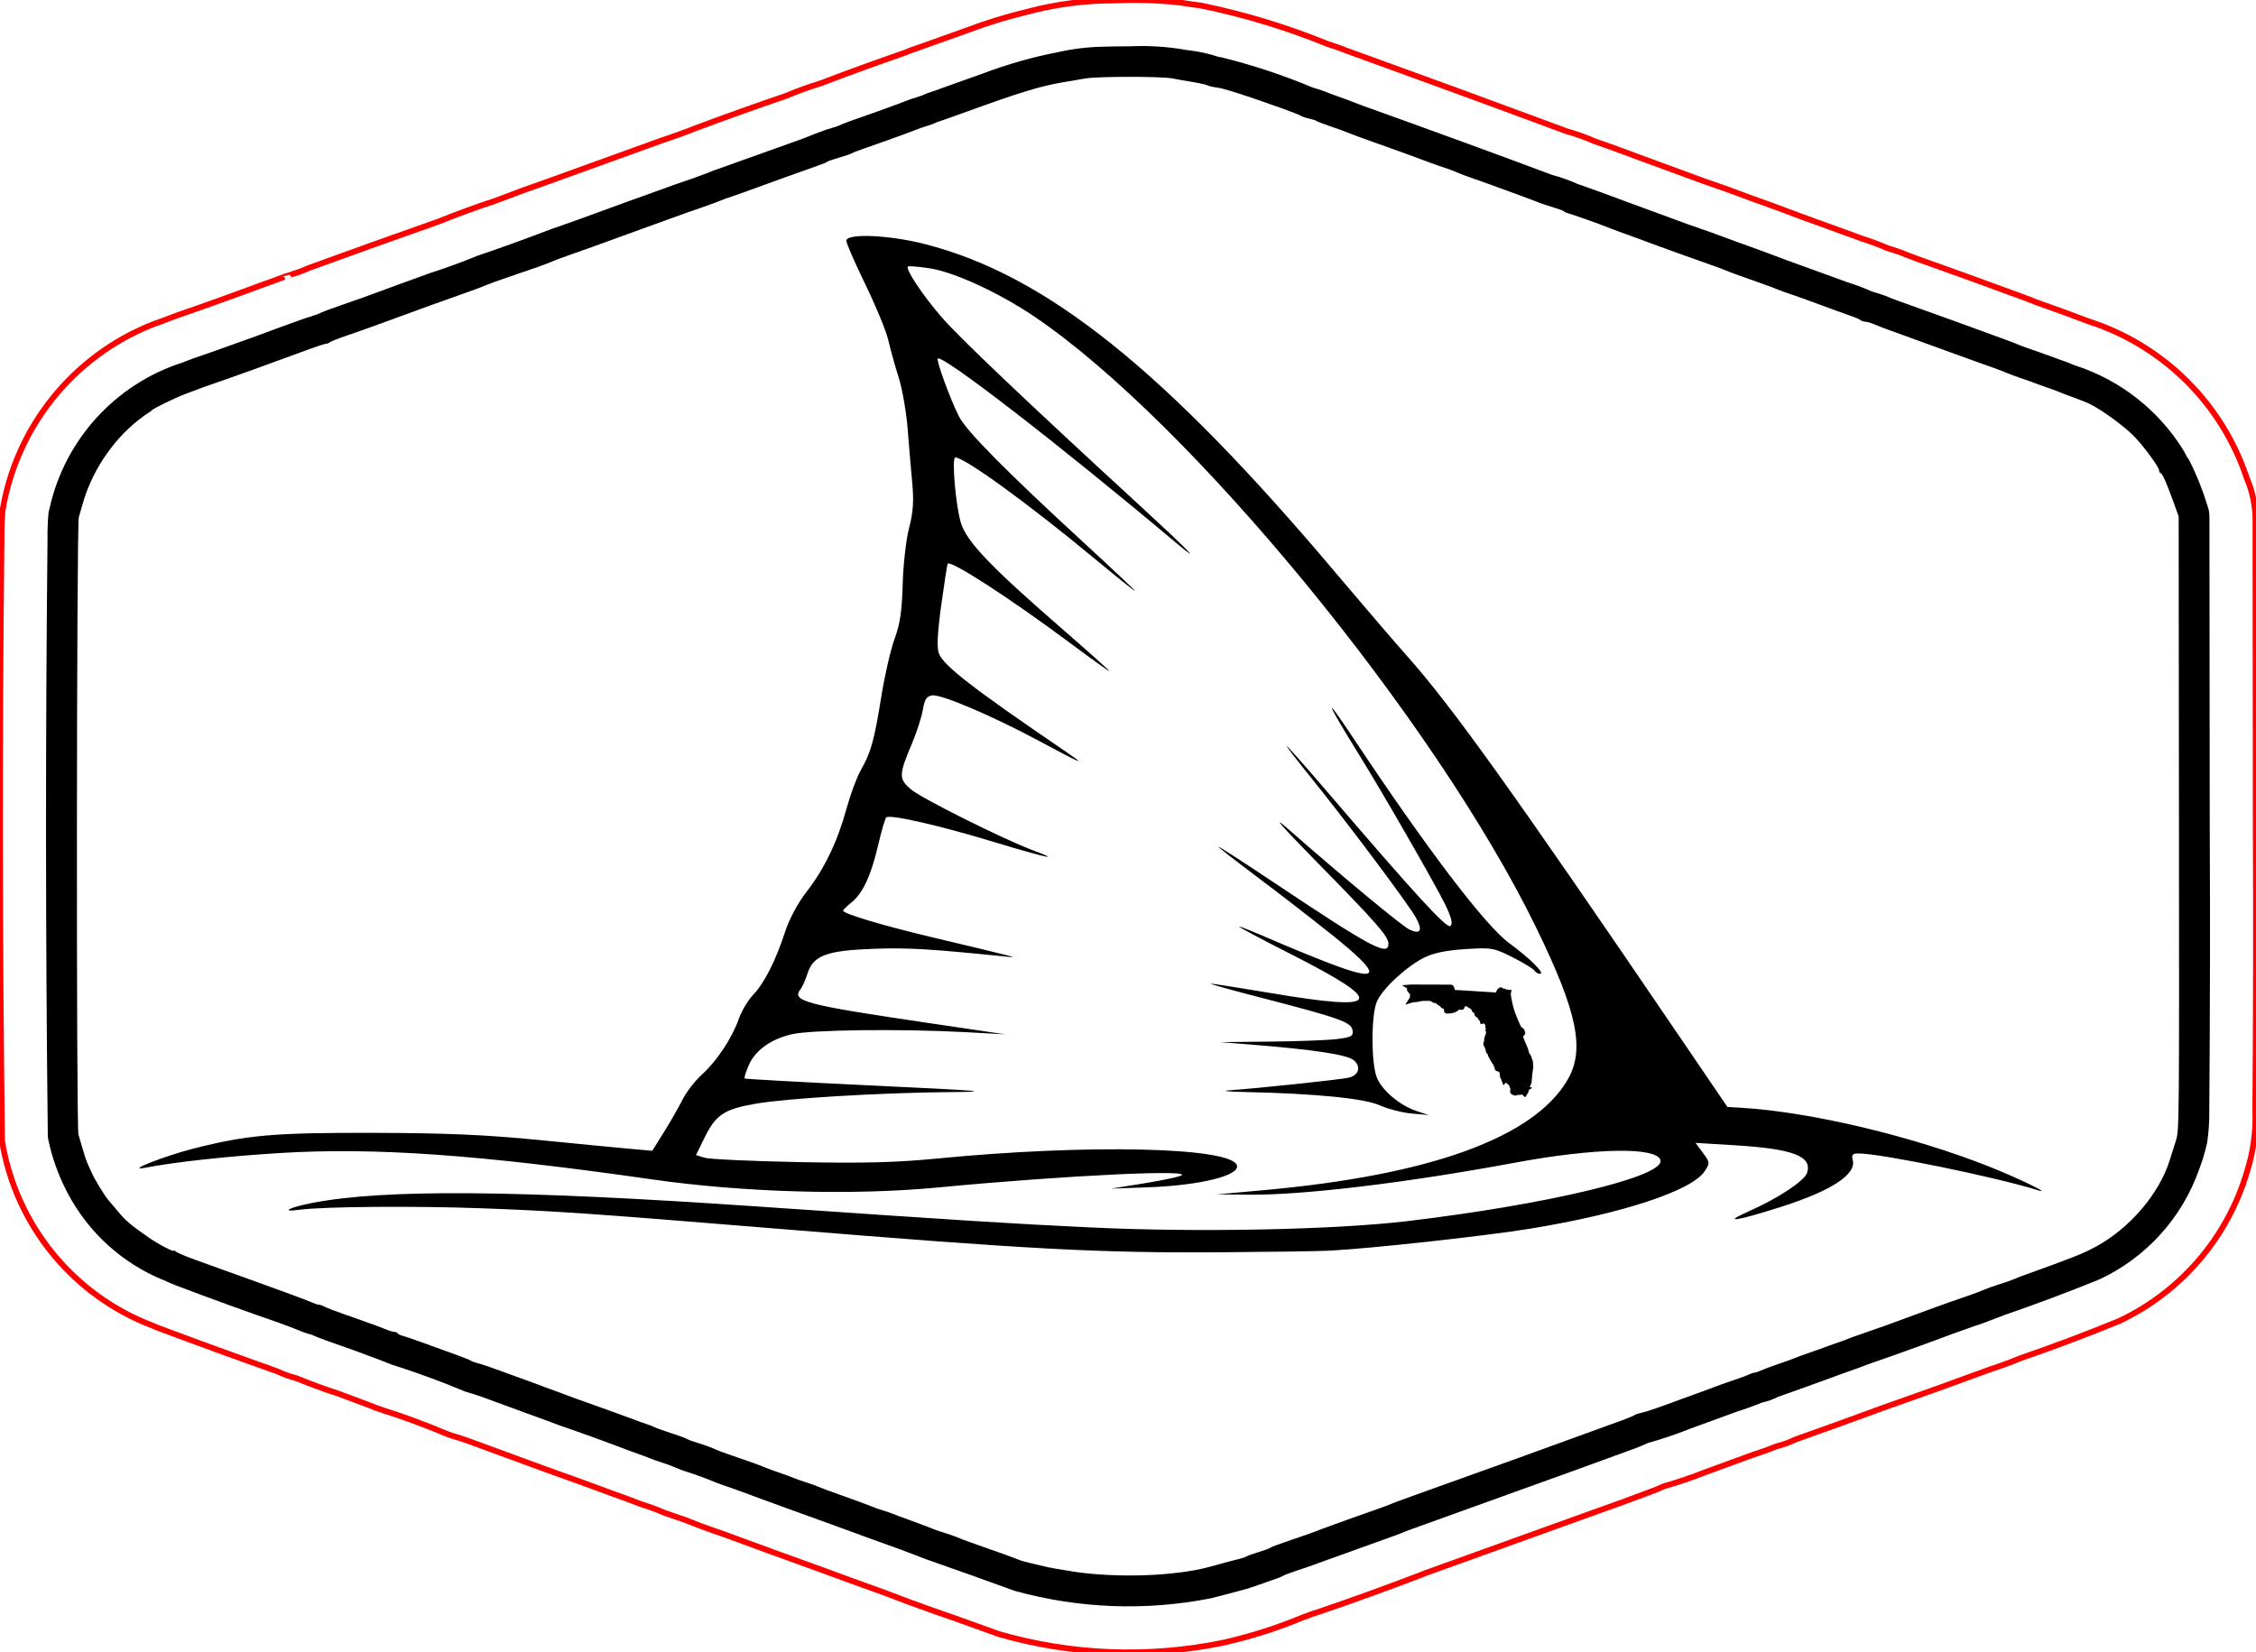 <?xml version="1.0" encoding="UTF-8" standalone="no"?>
<svg xmlns="http://www.w3.org/2000/svg" xmlns:xlink="http://www.w3.org/1999/xlink" width="73.534mm" height="53.866mm" viewBox="-1020.374 306.091 73.534 53.866">
    <path transform="matrix(-1,0,0,1,-673.712,-86.74)" style="stroke:#ff0000;stroke-width:0.05mm;fill:none" d="M318.705,444.439L317.836,444.752L316.982,445.076C316.496,445.254,316.008,445.426,315.518,445.594L314.098,446.105C311.729,446.787,309.231,446.884,306.816,446.39C305.913,446.188,305.029,445.908,304.175,445.551C304.092,445.525,304.009,445.496,303.929,445.461C303.819,445.426,303.709,445.39,303.599,445.352C302.518,444.982,301.443,444.593,300.376,444.185L300.206,444.117L294.789,442.166L294.784,442.164C294.111,441.929,293.443,441.684,292.777,441.431C292.657,441.386,292.539,441.337,292.423,441.282C291.963,441.152,291.511,440.998,291.067,440.822L289.537,440.263L289.149,440.132C289.018,440.085,288.888,440.035,288.758,439.982C288.546,439.93,288.339,439.856,288.142,439.761C287.18,439.42,286.219,439.072,285.261,438.719C284.107,438.315,282.956,437.902,281.809,437.479C281.464,437.366,281.123,437.241,280.787,437.103C279.706,436.731,278.635,436.328,277.578,435.893C275.559,434.936,274.045,433.161,273.417,431.016C273.215,430.377,273.124,429.707,273.151,429.036C273.126,425.916,273.121,422.796,273.136,419.676L273.146,409.67C273.163,409.24,273.258,408.816,273.428,408.42C274.232,405.993,276.146,404.094,278.58,403.309C279.144,403.094,279.711,402.887,280.281,402.689C280.359,402.655,280.438,402.623,280.517,402.593L282.389,401.908L282.397,401.905L284.241,401.244C284.378,401.194,284.514,401.141,284.649,401.085L284.724,401.057C284.862,401.006,285.002,400.961,285.144,400.92C285.409,400.804,285.681,400.702,285.957,400.615L287.9,399.909L287.9,399.91L288.722,399.602L288.738,399.596L289.576,399.294L290.365,399.002C290.631,398.906,290.897,398.813,291.165,398.722L293.352,397.919C293.382,397.908,293.411,397.896,293.44,397.884L294.077,397.651C294.286,397.576,294.492,397.503,294.701,397.429C294.991,397.304,295.288,397.197,295.592,397.112C297.981,396.225,300.393,395.342,302.79,394.476C302.981,394.398,303.176,394.329,303.374,394.271C304.712,393.724,306.098,393.303,307.515,393.012L307.763,392.98L308.202,392.913C308.91,392.835,309.624,392.812,310.336,392.846C311.292,392.844,312.244,392.967,313.167,393.213C313.827,393.371,314.476,393.57,315.111,393.809L316.791,394.409L316.933,394.456C317.007,394.482,317.08,394.511,317.151,394.544C318.076,394.864,318.995,395.197,319.909,395.546C320.288,395.662,320.662,395.797,321.027,395.951C322.03,396.294,323.029,396.651,324.021,397.022C324.08,397.045,324.139,397.069,324.198,397.093L324.646,397.257L325.11,397.416C326.341,397.859,327.576,398.305,328.806,398.751L328.806,398.751C329.382,398.951,329.953,399.16,330.521,399.379C331.144,399.583,331.76,399.808,332.368,400.054C333.782,400.551,335.186,401.054,336.594,401.567C336.686,401.603,336.776,401.64,336.866,401.68L336.975,401.717L336.992,401.723C337.037,401.738,337.083,401.751,337.128,401.764C337.129,401.764,337.394,401.857,337.394,401.856C337.638,401.949,337.884,402.038,338.132,402.124C339.028,402.458,339.929,402.782,340.834,403.093L341.049,403.173L341.066,403.179C341.255,403.253,341.446,403.324,341.638,403.39L341.731,403.427C344.289,404.459,346.125,406.748,346.578,409.469C346.604,409.779,346.615,410.09,346.613,410.402C346.685,416.944,346.679,423.487,346.595,430.028C346.15,432.764,344.283,435.056,341.694,436.045C341.614,436.081,341.532,436.113,341.45,436.144C340.185,436.618,338.915,437.081,337.641,437.531C337.432,437.629,337.214,437.707,336.991,437.766C336.548,437.949,336.098,438.114,335.641,438.261L334.614,438.646L334.433,438.718C334.209,438.8,333.983,438.875,333.755,438.944L333.196,439.143C332.817,439.282,332.441,439.43,332.069,439.587L331.935,439.634L331.681,439.71L331.438,439.792C330.611,440.093,329.77,440.402,328.945,440.708C328.166,440.984,327.389,441.266,326.615,441.553C326.359,441.643,326.105,441.737,325.853,441.836L325.792,441.858L325.441,441.975C325.306,442.023,325.174,442.076,325.043,442.134L324.958,442.166L324.326,442.383L323.844,442.572C323.583,442.669,323.32,442.762,323.055,442.852C322.519,443.051,321.986,443.247,321.448,443.442L321.44,443.445C320.526,443.774,319.623,444.102,318.711,444.437L318.705,444.439z"/>
    <path transform="matrix(-1,0,0,1,0,0)" style="stroke:none;fill:#000000;fill-rule:evenodd" d="M984.013,307.604L984.029,307.604L984.451,307.614C984.933,307.625,985.412,307.684,985.882,307.79C986.712,307.95,987.527,308.181,988.318,308.48C988.886,308.681,989.44,308.88,990.007,309.083C990.116,309.116,990.223,309.155,990.326,309.205L990.384,309.225L990.658,309.313C990.807,309.365,990.955,309.421,991.102,309.48L991.816,309.74C992.1,309.842,992.383,309.941,992.668,310.04L992.69,310.048C992.821,310.096,992.951,310.148,993.078,310.206L993.175,310.237L993.448,310.32C993.703,310.411,993.956,310.509,994.207,310.612C995.12,310.938,996.043,311.267,996.955,311.594L997.085,311.64L997.102,311.646L997.209,311.686L997.236,311.697L997.373,311.753C997.692,311.873,998.013,311.987,998.336,312.093L998.343,312.096C999.415,312.48,1000.481,312.866,1001.551,313.258L1001.551,313.258L1002.023,313.426C1002.126,313.463,1002.229,313.499,1002.333,313.534C1002.384,313.553,1002.436,313.572,1002.488,313.591C1002.534,313.608,1002.58,313.626,1002.627,313.643C1003.358,313.921,1004.094,314.186,1004.835,314.437C1005.319,314.638,1005.812,314.818,1006.312,314.978C1006.691,315.116,1007.068,315.253,1007.447,315.389C1008.161,315.657,1008.879,315.915,1009.601,316.163L1009.78,316.23L1009.812,316.243L1009.942,316.297C1009.975,316.313,1010.009,316.328,1010.043,316.345L1010.047,316.346C1010.078,316.357,1010.111,316.364,1010.143,316.373C1010.208,316.404,1010.277,316.424,1010.347,316.439L1010.596,316.526C1011.08,316.699,1011.565,316.877,1012.047,317.057L1013.505,317.579C1013.682,317.64,1013.848,317.697,1014.024,317.758L1014.24,317.838C1014.305,317.863,1014.374,317.89,1014.44,317.915C1016.622,318.62,1018.267,320.431,1018.76,322.67L1018.782,322.756L1018.793,322.821C1018.819,323.104,1018.829,323.388,1018.825,323.672C1018.893,330.157,1018.89,336.639,1018.816,343.124C1018.811,343.156,1018.811,343.188,1018.805,343.22C1018.676,343.848,1018.455,344.454,1018.152,345.019C1017.479,346.282,1016.386,347.271,1015.063,347.817L1015.026,347.828C1014.997,347.842,1014.968,347.855,1014.94,347.87C1014.905,347.885,1014.869,347.901,1014.834,347.916L1014.64,347.996C1013.515,348.423,1012.384,348.834,1011.247,349.227L1011.247,349.227L1010.813,349.39C1010.754,349.413,1010.651,349.455,1010.592,349.479L1010.45,349.535C1010.37,349.561,1010.29,349.585,1010.209,349.605L1010.177,349.62C1010.145,349.633,1010.113,349.648,1010.081,349.662L1009.997,349.696L1009.969,349.707C1009.881,349.739,1009.793,349.772,1009.705,349.806C1009.128,350.003,1008.554,350.211,1007.984,350.43C1007.85,350.479,1007.719,350.53,1007.588,350.584C1006.784,350.838,1005.992,351.129,1005.215,351.456C1005.026,351.509,1004.839,351.569,1004.655,351.635L1002.517,352.417C1002.396,352.46,1002.276,352.505,1002.157,352.552C1001.373,352.822,1000.594,353.105,999.819,353.401C999.554,353.493,999.29,353.59,999.029,353.694L999.011,353.7L998.653,353.82C998.495,353.877,998.338,353.939,998.183,354.006C998.138,354.021,998.092,354.037,998.047,354.053C997.695,354.164,997.348,354.292,997.008,354.435C996.508,354.607,996.011,354.787,995.517,354.974C995.202,355.088,994.957,355.177,994.642,355.293C993.741,355.617,992.807,355.956,991.908,356.287C991.322,356.492,990.74,356.707,990.162,356.933C989.206,357.267,988.253,357.607,987.302,357.953L987.271,357.962C985.195,358.533,983.016,358.613,980.904,358.196C980.499,358.094,980.095,357.987,979.692,357.876C979.433,357.789,979.175,357.7,978.918,357.607L978.889,357.598C978.836,357.579,978.784,357.559,978.731,357.542L978.641,357.506C978.59,357.484,978.539,357.46,978.49,357.433L978.438,357.412C978.233,357.336,978.027,357.265,977.819,357.199L977.807,357.195C977.049,356.922,975.731,356.448,974.972,356.175L974.956,356.169L974.843,356.128C974.714,356.079,974.586,356.029,974.458,355.976L969.01,354.013L969.006,354.012L967.045,353.297C966.917,353.249,966.792,353.195,966.669,353.136C966.203,353.006,965.745,352.852,965.297,352.673C964.698,352.454,964.341,352.323,963.742,352.105C963.473,352.021,963.208,351.924,962.947,351.817C962.758,351.775,962.574,351.711,962.402,351.623C961.84,351.426,961.28,351.224,960.72,351.019C960.607,350.979,960.494,350.938,960.382,350.894C960.081,350.791,959.782,350.682,959.485,350.568C958.533,350.239,957.586,349.898,956.643,349.543L956.643,349.544L956.255,349.407C956.092,349.347,955.929,349.29,955.764,349.237L955.744,349.23C955.505,349.139,955.266,349.049,955.026,348.957C953.986,348.599,952.955,348.212,951.936,347.797C950.419,347.087,949.252,345.798,948.695,344.218C948.587,343.936,948.5,343.646,948.434,343.352C948.381,343,948.357,342.644,948.363,342.288C948.338,339.175,948.333,336.05,948.348,332.937L948.358,322.93C948.358,322.814,948.379,322.699,948.418,322.59C948.574,322.075,948.775,321.573,949.018,321.092L949.087,320.986L949.103,320.964C949.12,320.933,949.135,320.9,949.15,320.868L949.215,320.755C950.028,319.449,951.277,318.474,952.742,318.002L952.843,317.963L952.98,317.907C953.286,317.794,953.594,317.682,953.902,317.573L954.352,317.417C954.484,317.368,954.615,317.317,954.744,317.261L954.777,317.248C956.001,316.797,957.23,316.352,958.46,315.914L958.717,315.818L958.923,315.734C959.067,315.682,959.212,315.635,959.359,315.594C959.627,315.474,959.901,315.371,960.181,315.284C960.828,315.048,961.476,314.812,962.124,314.578C962.679,314.367,963.237,314.162,963.797,313.963L963.821,313.954C964.337,313.759,964.856,313.572,965.378,313.395L967.602,312.578L967.668,312.551C968.092,312.393,968.518,312.24,968.945,312.091C969.217,311.97,969.499,311.869,969.787,311.791C970.715,311.444,971.641,311.101,972.572,310.762C973.14,310.553,973.71,310.346,974.28,310.14C974.978,309.889,975.257,309.789,975.955,309.537C976.311,309.397,976.67,309.264,977.031,309.138C977.213,309.062,977.4,308.997,977.59,308.943C978.552,308.54,979.545,308.212,980.558,307.961L980.632,307.949L980.657,307.945C980.988,307.834,981.331,307.76,981.678,307.725C982.292,307.613,982.917,307.571,983.541,307.601C983.698,307.6,983.856,307.602,984.013,307.604zM985.398,357.325C985.763,357.268,986.163,357.198,986.285,357.167C986.407,357.137,986.631,357.084,986.784,357.05C986.936,357.016,987.111,356.966,987.172,356.939C987.276,356.892,987.713,356.734,988.696,356.389C988.925,356.309,989.137,356.228,989.168,356.21C989.198,356.193,989.36,356.135,989.528,356.083C989.821,355.992,989.887,355.969,990.193,355.844C990.269,355.813,990.519,355.721,990.748,355.638C990.976,355.556,991.213,355.468,991.274,355.442C991.335,355.416,991.485,355.365,991.607,355.329C991.729,355.293,991.904,355.23,991.995,355.19C992.087,355.15,992.486,355.003,992.882,354.863C993.279,354.723,993.653,354.584,993.714,354.555C993.775,354.526,993.949,354.463,994.102,354.415C994.254,354.367,994.429,354.306,994.49,354.278C994.551,354.251,994.788,354.165,995.017,354.086C995.245,354.007,995.482,353.919,995.543,353.889C995.604,353.86,995.916,353.747,996.236,353.639C996.557,353.531,996.875,353.418,996.943,353.389C997.012,353.36,997.124,353.312,997.193,353.282C997.261,353.253,997.455,353.187,997.622,353.135C997.79,353.084,997.952,353.024,997.983,353.002C998.013,352.98,998.25,352.893,998.509,352.809C998.769,352.724,999.006,352.639,999.036,352.619C999.067,352.599,999.191,352.551,999.313,352.512C999.435,352.473,999.585,352.42,999.646,352.393C999.707,352.367,1000.119,352.217,1000.561,352.059C1001.547,351.708,1001.917,351.574,1002.169,351.476C1002.275,351.435,1002.637,351.301,1002.972,351.179C1003.308,351.057,1003.819,350.871,1004.109,350.764C1004.399,350.658,1004.711,350.553,1004.802,350.532C1004.893,350.51,1004.993,350.474,1005.024,350.451C1005.054,350.428,1005.304,350.329,1005.578,350.231C1005.853,350.133,1006.314,349.966,1006.604,349.859C1006.894,349.753,1007.187,349.653,1007.256,349.637C1007.325,349.621,1007.395,349.586,1007.412,349.559C1007.428,349.532,1007.48,349.51,1007.527,349.51C1007.574,349.51,1007.691,349.475,1007.787,349.432C1007.884,349.389,1008.299,349.237,1008.711,349.093C1009.506,348.815,1009.679,348.75,1009.833,348.672C1009.885,348.645,1009.957,348.623,1009.99,348.623C1010.024,348.623,1010.131,348.587,1010.227,348.544C1010.384,348.473,1011.22,348.163,1012.203,347.812C1012.402,347.742,1012.763,347.612,1013.007,347.523C1013.251,347.435,1013.713,347.268,1014.033,347.153C1014.353,347.038,1014.633,346.916,1014.656,346.882C1014.678,346.849,1014.697,346.84,1014.697,346.864C1014.699,346.924,1015.213,346.656,1015.551,346.419C1016.122,346.019,1016.285,345.88,1016.529,345.585C1016.665,345.419,1016.804,345.255,1016.836,345.22C1016.944,345.106,1017.286,344.547,1017.385,344.324C1017.438,344.203,1017.505,344.055,1017.533,343.994C1017.561,343.933,1017.623,343.746,1017.67,343.578C1017.717,343.41,1017.783,343.186,1017.817,343.079C1017.891,342.849,1017.879,323.182,1017.805,322.954C1017.781,322.877,1017.73,322.703,1017.693,322.566C1017.407,321.502,1016.728,320.47,1015.87,319.791C1015.737,319.686,1015.587,319.577,1015.537,319.549C1015.487,319.521,1015.434,319.482,1015.419,319.462C1015.374,319.405,1014.64,319.049,1014.338,318.938C1014.185,318.883,1013.986,318.807,1013.894,318.771C1013.803,318.734,1013.578,318.654,1013.395,318.592C1012.919,318.431,1011.412,317.889,1010.558,317.571C1010.157,317.421,1009.794,317.299,1009.752,317.299C1009.71,317.299,1009.652,317.276,1009.623,317.249C1009.594,317.222,1009.333,317.119,1009.043,317.022C1008.754,316.924,1008.192,316.724,1007.796,316.577C1006.974,316.272,1005.652,315.795,1005.079,315.596C1004.866,315.521,1004.616,315.427,1004.525,315.385C1004.433,315.344,1004.096,315.222,1003.776,315.115C1002.986,314.849,1002.561,314.698,1002.363,314.61C1002.271,314.57,1002.047,314.485,1001.864,314.423C1001.681,314.361,1001.281,314.219,1000.977,314.108C1000.672,313.997,1000.123,313.797,999.757,313.665C999.391,313.533,998.842,313.333,998.537,313.222C998.232,313.111,997.771,312.947,997.511,312.859C997.252,312.77,996.99,312.675,996.929,312.646C996.868,312.618,996.669,312.545,996.486,312.485C996.303,312.424,995.941,312.295,995.682,312.198C995.423,312.102,995.011,311.952,994.767,311.866C993.7,311.491,993.435,311.393,993.409,311.364C993.394,311.347,993.219,311.287,993.021,311.229C992.823,311.172,992.635,311.108,992.605,311.087C992.574,311.066,992.393,310.995,992.202,310.93C991.717,310.765,990.632,310.372,990.498,310.314C990.437,310.287,990.287,310.235,990.166,310.199C990.044,310.162,989.919,310.117,989.888,310.099C989.858,310.081,989.808,310.061,989.777,310.055C989.747,310.048,989.335,309.902,988.863,309.731C987.112,309.096,986.458,308.896,985.703,308.769C985.504,308.735,985.189,308.682,985.002,308.65C984.585,308.578,982.497,308.578,982.154,308.649C982.017,308.677,981.718,308.73,981.489,308.767C981.26,308.804,981.048,308.852,981.018,308.873C980.987,308.894,980.85,308.926,980.713,308.944C980.472,308.976,979.828,309.181,978.606,309.617C978.286,309.731,977.999,309.844,977.968,309.868C977.938,309.892,977.826,309.93,977.719,309.953C977.612,309.975,977.5,310.011,977.469,310.033C977.439,310.055,977.214,310.141,976.97,310.223C976.727,310.306,976.477,310.397,976.416,310.425C976.355,310.454,975.981,310.591,975.584,310.732C974.858,310.988,974.367,311.167,973.755,311.396C973.572,311.465,973.36,311.539,973.284,311.561C973.207,311.583,973.058,311.638,972.951,311.683C972.726,311.779,972.608,311.824,972.341,311.915C971.967,312.043,970.316,312.648,970.207,312.697C970.146,312.724,969.946,312.791,969.763,312.845C969.58,312.899,969.418,312.959,969.403,312.978C969.388,312.996,969.325,313.026,969.264,313.043C969.108,313.087,968.178,313.415,968.044,313.474C967.983,313.501,967.684,313.613,967.379,313.723C967.074,313.832,966.725,313.961,966.603,314.009C966.391,314.091,965.169,314.531,964.524,314.756C964.356,314.815,964.169,314.885,964.108,314.913C964.007,314.958,963.675,315.078,962.861,315.366C962.693,315.425,962.506,315.496,962.445,315.524C962.384,315.552,962.184,315.624,962.001,315.684C961.818,315.744,961.394,315.896,961.059,316.022C960.723,316.148,960.299,316.302,960.116,316.364C959.933,316.426,959.76,316.499,959.731,316.527C959.702,316.555,959.634,316.578,959.58,316.578C959.527,316.578,959.401,316.613,959.3,316.657C959.2,316.7,958.981,316.785,958.813,316.846C957.403,317.355,957.01,317.498,956.624,317.641C956.38,317.732,955.968,317.88,955.709,317.971C955.45,318.061,955.188,318.156,955.127,318.181C955.066,318.206,954.953,318.252,954.877,318.283C954.801,318.315,954.614,318.382,954.461,318.434C954.309,318.485,954.134,318.547,954.073,318.572C954.012,318.597,953.838,318.66,953.685,318.711C953.533,318.762,953.358,318.827,953.297,318.854C953.236,318.881,953.012,318.967,952.798,319.044C952.585,319.121,952.348,319.216,952.271,319.253C951.868,319.453,951.186,319.946,950.836,320.293C950.53,320.596,949.998,321.315,949.998,321.426C949.998,321.473,949.978,321.512,949.953,321.512C949.898,321.512,949.754,321.834,949.531,322.455L949.361,322.926L949.351,332.933C949.341,342.694,949.344,342.948,949.449,343.273C949.508,343.456,949.599,343.743,949.651,343.911C949.993,345.009,950.953,346.134,952.06,346.733C952.494,346.967,952.743,347.066,954.517,347.706C954.578,347.728,954.678,347.769,954.739,347.796C954.799,347.824,955.006,347.896,955.198,347.956C955.389,348.016,955.626,348.101,955.724,348.145C955.823,348.189,956.052,348.275,956.235,348.337C956.681,348.487,957.244,348.688,957.815,348.901C958.707,349.232,959.341,349.46,959.673,349.57C959.856,349.631,960.055,349.702,960.116,349.729C960.177,349.757,960.352,349.821,960.504,349.872C960.657,349.923,960.832,349.986,960.893,350.011C960.953,350.036,961.128,350.098,961.281,350.149C961.433,350.201,961.608,350.263,961.669,350.287C961.912,350.384,962.291,350.523,962.528,350.6C962.665,350.645,962.856,350.718,962.952,350.761C963.048,350.805,963.155,350.841,963.189,350.841C963.223,350.841,963.294,350.864,963.347,350.892C963.399,350.921,963.642,351.011,963.886,351.092C964.13,351.174,964.38,351.262,964.441,351.288C964.502,351.314,964.801,351.425,965.106,351.534C965.411,351.644,965.885,351.816,966.159,351.918C966.434,352.02,966.746,352.121,966.852,352.144C966.959,352.166,967.071,352.203,967.102,352.227C967.132,352.251,967.332,352.333,967.545,352.41C967.759,352.486,968.183,352.64,968.488,352.752C969.127,352.986,969.55,353.14,970.29,353.406C970.579,353.511,970.854,353.611,970.9,353.628C970.945,353.646,971.831,353.964,972.868,354.334C973.905,354.705,974.809,355.031,974.878,355.059C975.16,355.174,975.26,355.212,975.418,355.266C975.789,355.393,977.2,355.899,977.303,355.942C977.479,356.016,978.043,356.217,978.493,356.365C978.721,356.44,978.933,356.522,978.964,356.547C978.996,356.571,979.172,356.636,979.354,356.691C979.537,356.746,979.712,356.809,979.743,356.83C979.773,356.851,979.86,356.883,979.937,356.901C980.069,356.931,980.519,357.051,980.935,357.167C982.046,357.475,983.971,357.544,985.398,357.325zM970.398,340.814C970.401,340.794,970.404,340.773,970.405,340.753C970.406,340.724,970.41,340.695,970.417,340.666C970.423,340.648,970.43,340.631,970.439,340.614C970.443,340.604,970.445,340.594,970.447,340.584C970.458,340.535,970.479,340.489,970.508,340.449C970.513,340.441,970.52,340.434,970.527,340.428C970.533,340.42,970.537,340.41,970.538,340.401C970.538,340.399,970.539,340.398,970.539,340.396C970.547,340.36,970.556,340.325,970.567,340.29C970.577,340.259,970.589,340.23,970.601,340.203L970.608,340.187C970.616,340.168,970.624,340.149,970.632,340.13C970.636,340.122,970.639,340.114,970.642,340.107C970.653,340.083,970.664,340.059,970.673,340.035L970.675,340.031C970.687,340.002,970.698,339.975,970.708,339.948C970.716,339.927,970.723,339.907,970.729,339.886C970.723,339.879,970.717,339.872,970.712,339.865L970.705,339.855C970.658,339.819,970.647,339.777,970.67,339.718C970.672,339.714,970.673,339.71,970.674,339.706L970.674,339.705C970.687,339.659,970.716,339.619,970.756,339.593C970.761,339.59,970.766,339.587,970.77,339.584C970.777,339.581,970.784,339.577,970.79,339.572C970.8,339.557,970.809,339.541,970.815,339.524C970.829,339.495,970.842,339.464,970.855,339.434L970.877,339.385C970.88,339.376,970.885,339.367,970.889,339.358C970.893,339.35,970.898,339.338,970.902,339.328C970.903,339.327,970.903,339.326,970.904,339.325C970.914,339.299,970.925,339.273,970.935,339.247L970.946,339.218C970.952,339.202,970.958,339.186,970.964,339.17L970.975,339.142C970.986,339.113,970.996,339.085,971.008,339.057C971.008,339.056,971.008,339.055,971.008,339.054C971.01,339.049,971.012,339.043,971.014,339.037C971.02,339.023,971.025,339.01,971.029,338.996C971.031,338.984,971.034,338.973,971.036,338.961C971.046,338.92,971.055,338.878,971.069,338.834C971.073,338.82,971.077,338.806,971.08,338.791C971.087,338.762,971.093,338.732,971.098,338.701C971.101,338.686,971.104,338.671,971.106,338.657C971.115,338.61,971.123,338.563,971.13,338.519C971.13,338.516,971.131,338.513,971.131,338.51C971.131,338.507,971.131,338.503,971.129,338.5L971.127,338.484C971.127,338.479,971.125,338.474,971.124,338.468L971.123,338.458L971.105,338.36L971.196,338.363C971.214,338.353,971.234,338.348,971.255,338.347C971.261,338.348,971.267,338.348,971.273,338.349C971.282,338.345,971.291,338.343,971.3,338.342L971.31,338.319L971.366,338.324C971.37,338.322,971.374,338.321,971.377,338.32C971.395,338.293,971.425,338.278,971.457,338.28C971.472,338.28,971.486,338.283,971.499,338.29C971.512,338.297,971.524,338.306,971.533,338.317L971.54,338.322L971.548,338.327L971.56,338.336L971.568,338.348C971.585,338.374,971.598,338.402,971.608,338.431C971.61,338.436,971.611,338.442,971.612,338.447L971.724,338.44L971.969,338.424L972.121,338.415L972.277,338.405L972.35,338.401L972.416,338.396L972.559,338.387L972.799,338.372L972.813,338.372L972.834,338.371C972.875,338.368,972.916,338.366,972.958,338.363C972.959,338.326,972.969,338.29,972.986,338.257C972.986,338.257,972.986,338.256,972.986,338.255C973.006,338.214,973.049,338.189,973.095,338.191C973.434,338.191,973.772,338.19,974.111,338.188L974.399,338.188C974.406,338.188,974.412,338.188,974.419,338.19L974.423,338.19L974.678,338.211L974.601,338.257L974.51,338.311C974.521,338.347,974.514,338.385,974.49,338.414L974.49,338.415C974.487,338.419,974.483,338.423,974.48,338.426L974.472,338.431C974.458,338.463,974.436,338.489,974.408,338.509C974.421,338.535,974.423,338.566,974.413,338.594L974.411,338.6C974.416,338.606,974.421,338.612,974.426,338.618L974.426,338.619C974.432,338.628,974.437,338.637,974.443,338.645C974.445,338.65,974.448,338.654,974.451,338.658L974.53,338.782L974.57,338.844L974.534,338.833L974.359,338.781L974.349,338.777L974.342,338.775C974.334,338.773,974.326,338.771,974.318,338.768L974.306,338.764C974.299,338.764,974.292,338.764,974.284,338.764C974.243,338.764,974.203,338.759,974.163,338.751L974.153,338.748L974.133,338.745C974.125,338.743,974.117,338.742,974.109,338.741C974.091,338.738,974.074,338.734,974.058,338.731C974.042,338.727,974.026,338.724,974.009,338.722C973.962,338.72,973.911,338.719,973.845,338.719L973.79,338.719C973.779,338.719,973.769,338.722,973.759,338.726L973.711,338.744L973.69,338.752C973.675,338.78,973.65,338.791,973.61,338.785L973.607,338.786C973.59,338.793,973.573,338.801,973.557,338.811C973.545,338.818,973.534,338.827,973.524,338.836C973.498,338.86,973.468,338.88,973.435,338.895L973.434,338.896C973.427,338.903,973.421,338.911,973.415,338.919C973.392,338.954,973.354,338.976,973.312,338.979C973.31,338.982,973.307,338.985,973.305,338.988C973.306,338.996,973.307,339.004,973.307,339.012L973.307,339.014C973.312,339.044,973.303,339.075,973.284,339.098C973.279,339.104,973.273,339.109,973.267,339.114C973.261,339.118,973.255,339.121,973.249,339.124C973.234,339.13,973.218,339.134,973.202,339.134L973.197,339.134C973.183,339.133,973.169,339.13,973.155,339.126L973.151,339.126L973.142,339.123L973.148,339.138L972.996,339.108C972.933,339.093,972.875,339.061,972.828,339.017L972.809,339.002L972.805,338.999C972.79,339.008,972.773,339.013,972.756,339.013L972.751,339.013L972.739,339.013C972.718,339.014,972.698,339.009,972.68,338.998C972.676,338.996,972.672,338.993,972.668,338.99C972.662,338.984,972.656,338.978,972.651,338.971C972.637,338.951,972.63,338.926,972.634,338.901C972.627,338.901,972.621,338.901,972.615,338.9L972.593,338.896L972.58,338.893C972.566,338.901,972.553,338.91,972.54,338.918C972.505,338.943,972.469,338.965,972.432,338.984C972.426,338.99,972.422,338.996,972.418,339.002C972.414,339.008,972.41,339.014,972.404,339.021C972.402,339.042,972.392,339.062,972.378,339.077C972.36,339.095,972.34,339.112,972.319,339.125C972.318,339.132,972.317,339.138,972.316,339.144L972.316,339.145C972.315,339.15,972.314,339.154,972.312,339.158L972.311,339.162C972.31,339.168,972.309,339.174,972.308,339.181C972.298,339.215,972.272,339.243,972.238,339.254L972.234,339.255C972.226,339.26,972.218,339.265,972.21,339.27C972.207,339.279,972.204,339.286,972.202,339.294C972.194,339.325,972.172,339.352,972.143,339.366C972.141,339.372,972.14,339.377,972.138,339.383C972.137,339.389,972.135,339.398,972.133,339.404L972.115,339.475L972.044,339.465L972.042,339.465C972.027,339.465,972.013,339.461,971.999,339.455C971.994,339.468,971.985,339.479,971.974,339.487C971.971,339.5,971.965,339.511,971.958,339.522C971.965,339.545,971.964,339.57,971.954,339.592C971.952,339.596,971.95,339.601,971.948,339.605C971.948,339.608,971.948,339.613,971.948,339.618C971.948,339.622,971.949,339.629,971.949,339.635L971.955,339.722L971.929,339.722C971.929,339.724,971.927,339.725,971.927,339.727C971.94,339.757,971.948,339.79,971.952,339.822L971.967,339.86C971.967,339.861,971.967,339.863,971.969,339.864C971.976,339.881,971.983,339.899,971.99,339.916C971.996,339.931,971.998,339.948,971.997,339.965C971.992,339.994,971.996,340.024,972.009,340.051C972.041,340.109,972.029,340.181,971.98,340.225C971.98,340.245,971.974,340.265,971.964,340.283C971.963,340.284,971.963,340.285,971.962,340.286L971.944,340.33C971.949,340.354,971.946,340.378,971.935,340.399C971.932,340.405,971.928,340.41,971.925,340.415C971.914,340.428,971.901,340.44,971.887,340.45L971.887,340.452C971.88,340.487,971.868,340.52,971.851,340.551C971.842,340.567,971.833,340.585,971.824,340.603C971.815,340.621,971.805,340.64,971.794,340.659C971.793,340.661,971.792,340.662,971.791,340.664C971.783,340.677,971.774,340.69,971.767,340.7C971.757,340.713,971.749,340.726,971.742,340.74C971.731,340.769,971.711,340.793,971.686,340.811L971.694,340.825L971.695,340.827L971.669,340.872L971.668,340.874C971.666,340.881,971.662,340.888,971.659,340.894C971.662,340.922,971.654,340.951,971.637,340.973C971.615,341.002,971.581,341.018,971.546,341.018C971.538,341.024,971.531,341.03,971.522,341.035C971.52,341.037,971.517,341.039,971.515,341.041L971.51,341.044L971.503,341.05C971.493,341.071,971.488,341.094,971.489,341.117C971.489,341.145,971.487,341.173,971.48,341.2C971.474,341.226,971.463,341.25,971.447,341.27L971.447,341.272C971.445,341.279,971.443,341.286,971.44,341.293C971.436,341.305,971.431,341.317,971.426,341.33L971.372,341.468L971.371,341.472L971.368,341.468L971.296,341.388L971.283,341.397C971.274,341.402,971.265,341.407,971.256,341.412C971.247,341.417,971.238,341.422,971.23,341.428C971.224,341.434,971.218,341.44,971.213,341.447L971.201,341.463C971.199,341.464,971.198,341.467,971.196,341.468C971.195,341.47,971.19,341.477,971.188,341.48C971.183,341.486,971.179,341.493,971.176,341.499C971.173,341.505,971.169,341.51,971.166,341.515C971.164,341.539,971.157,341.562,971.144,341.583L971.141,341.589C971.141,341.59,971.141,341.591,971.141,341.592C971.147,341.611,971.151,341.631,971.153,341.651C971.156,341.682,971.148,341.713,971.129,341.739C971.124,341.747,971.116,341.753,971.108,341.759C971.081,341.777,971.051,341.791,971.02,341.801C971.006,341.806,970.992,341.808,970.977,341.808C970.949,341.808,970.922,341.799,970.9,341.781C970.883,341.786,970.866,341.788,970.849,341.788C970.84,341.788,970.83,341.787,970.821,341.785C970.801,341.781,970.781,341.776,970.762,341.768C970.755,341.778,970.746,341.787,970.737,341.795L970.732,341.8L970.659,341.865L970.608,341.782L970.594,341.761L970.581,341.739C970.574,341.728,970.567,341.716,970.56,341.703C970.548,341.682,970.544,341.656,970.55,341.632L970.43,341.555L970.515,341.525L970.487,341.469L970.475,341.446L970.475,341.445C970.467,341.433,970.462,341.42,970.459,341.406C970.458,341.398,970.456,341.391,970.454,341.383C970.445,341.347,970.442,341.31,970.445,341.273C970.445,341.27,970.444,341.262,970.442,341.256C970.441,341.251,970.44,341.241,970.438,341.235L970.438,341.232C970.436,341.222,970.434,341.212,970.434,341.201C970.433,341.195,970.433,341.188,970.434,341.181C970.437,341.158,970.436,341.135,970.43,341.112C970.424,341.084,970.42,341.056,970.417,341.027C970.415,341.013,970.414,341,970.412,340.986L970.408,340.963C970.406,340.954,970.405,340.944,970.404,340.935C970.395,340.895,970.393,340.855,970.398,340.814zM974.204,342.31C974.744,342.13,975.318,341.648,975.493,341.227C975.683,340.773,975.686,339.198,975.498,338.75C975.324,338.336,974.555,337.617,973.966,337.316C973.662,337.161,973.249,337.074,972.621,337.033C971.758,336.977,971.684,336.99,971.071,337.3C970.716,337.479,970.397,337.673,970.36,337.732C970.324,337.791,970.242,337.839,970.178,337.839C969.998,337.839,970.501,337.337,971.183,336.837C971.964,336.264,973.873,333.751,976.263,330.154C977.279,328.624,977.167,328.933,976.054,330.729C975.284,331.973,973.599,334.906,973.276,335.564C973.067,335.991,973.015,336.197,973.094,336.277C973.206,336.388,974.195,335.311,977.202,331.8C977.854,331.038,978.407,330.415,978.431,330.415C978.454,330.415,978.102,330.874,977.648,331.434C976.476,332.883,974.439,335.603,974.216,336.017C973.997,336.424,974.071,336.561,974.426,336.399C974.663,336.291,976.562,334.718,978.41,333.097C978.955,332.62,978.605,333.018,977.407,334.239C975.494,336.188,975.117,336.62,975.117,336.86C975.117,337.279,975.689,336.974,978.781,334.908C979.814,334.218,980.658,333.672,980.658,333.694C980.658,333.717,980.106,334.149,979.43,334.655C978.754,335.16,977.648,336.016,976.973,336.556C975.303,337.892,975.33,338.152,977.068,337.484C977.576,337.289,978.435,336.936,978.977,336.7C979.518,336.464,979.974,336.283,979.988,336.298C980.003,336.312,979.246,336.715,978.306,337.192C975.157,338.792,975.303,339.081,978.95,338.466C979.974,338.294,980.859,338.155,980.918,338.158C980.976,338.161,980.224,338.37,979.247,338.623C976.701,339.281,976.325,339.415,976.288,339.68C976.26,339.873,976.323,339.908,976.81,339.966C977.115,340.003,978.094,340.04,978.985,340.048L980.606,340.064L979.56,340.148C977.562,340.308,976.475,340.473,976.257,340.649C976.002,340.855,976.076,341.141,976.406,341.223C976.643,341.283,979.376,341.572,980.292,341.634C980.58,341.654,980.368,341.679,979.822,341.691C977.517,341.74,975.914,341.897,975.404,342.124C975.131,342.246,974.66,342.367,974.358,342.393L973.81,342.442L974.204,342.31zM977.051,346.864C975.677,346.794,971.97,346.387,970.477,346.143C967.484,345.653,965.226,344.908,964.81,344.273C964.635,344.007,964.637,343.986,964.868,343.674L965.107,343.35L963.864,343.425C961.938,343.541,961.299,343.78,961.471,344.322C961.556,344.589,962.416,345.157,963.385,345.587C964.244,345.968,963.819,345.91,962.36,345.448C960.69,344.919,959.86,344.381,959.984,343.909C960.029,343.738,959.99,343.694,959.797,343.694C959.07,343.694,955.285,344.471,953.943,344.895C953.455,345.05,954.572,344.507,955.524,344.128C958.022,343.133,961.355,342.34,963.607,342.206L964.07,342.178L965.634,339.878C971.057,331.903,973.042,329.129,974.506,327.483C974.928,327.008,975.972,325.791,976.826,324.779C982.433,318.13,986.287,315.047,990.248,314.043C991.409,313.748,992.788,313.692,992.788,313.939C992.788,314.021,992.506,314.668,992.162,315.376C991.818,316.085,991.483,316.9,991.418,317.188C991.353,317.475,991.203,318.016,991.084,318.39C990.965,318.764,990.833,319.517,990.79,320.063C990.748,320.61,990.68,321.409,990.639,321.841C990.584,322.432,990.609,322.792,990.743,323.305C990.841,323.682,990.933,324.496,990.951,325.134C990.974,326.007,991.037,326.436,991.213,326.912C991.341,327.257,991.536,328.104,991.647,328.794C991.877,330.23,991.984,330.614,992.316,331.199C992.447,331.429,992.656,331.993,992.782,332.452C993.075,333.527,993.502,334.415,994.089,335.17C994.367,335.53,994.648,336.053,994.783,336.466C995.091,337.412,995.462,338.144,995.823,338.519C995.989,338.692,996.199,339.043,996.289,339.299C996.513,339.935,997.008,340.682,997.496,341.123C997.72,341.325,998.004,341.692,998.127,341.939C998.25,342.186,998.523,342.662,998.732,342.997L999.114,343.607L999.793,343.547C1000.167,343.514,1001.508,343.385,1002.773,343.259C1004.525,343.086,1005.81,343.029,1008.158,343.023C1011.433,343.014,1012.314,343.09,1014.059,343.533C1015.003,343.773,1016.308,344.287,1015.656,344.162C1014.661,343.972,1012.973,343.787,1011.275,343.682C1008.176,343.489,1004.763,343.731,999.114,344.541C996.138,344.967,992.574,345.068,989.806,344.804C985.616,344.404,981.257,344.198,981.913,344.431C982.057,344.482,982.622,344.595,983.168,344.683L984.161,344.841L982.959,344.798C981.254,344.736,979.949,344.414,980.058,344.08C980.253,343.487,984.911,343.381,989.808,343.858C991.176,343.991,992.223,344.018,994.356,343.976C995.88,343.946,997.253,343.882,997.408,343.834L997.688,343.747L997.408,343.176C997.042,342.433,996.769,342.251,995.751,342.074C994.731,341.896,991.673,341.713,989.389,341.694C987.971,341.682,988.352,341.649,991.893,341.482C994.19,341.373,996.084,341.269,996.103,341.25C996.121,341.232,996.066,341.048,995.979,340.841C995.77,340.341,995.255,339.966,994.56,339.807C993.927,339.662,990.997,339.627,988.919,339.739L987.612,339.81L989.964,339.463C994.164,338.844,994.593,338.732,994.277,338.334C994.22,338.263,994.119,338.033,994.051,337.822C993.863,337.238,993.426,337.076,991.886,337.022C990.781,336.984,990.096,337.023,987.69,337.266C987.14,337.321,986.923,337.379,990.069,336.628C991.634,336.254,992.892,335.876,992.892,335.78C992.892,335.75,992.773,335.632,992.628,335.518C992.258,335.227,991.984,334.642,991.754,333.655C991.646,333.19,991.526,332.778,991.488,332.74C991.377,332.629,989.765,332.997,987.942,333.55C986.267,334.058,985.74,334.17,986.695,333.815C987.655,333.457,990.334,332.121,990.68,331.827C991.084,331.483,991.082,331.355,990.649,330.331C990.495,329.968,990.336,329.474,990.295,329.233C990.237,328.889,990.171,328.787,989.991,328.761C989.694,328.719,988.045,329.421,986.515,330.241C985.053,331.025,984.938,331.07,985.677,330.566C988.689,328.514,989.619,327.793,989.771,327.393C989.842,327.207,989.819,326.729,989.694,325.816C989.595,325.096,989.5,324.49,989.483,324.468C989.383,324.345,987.417,325.619,985.49,327.057C984.788,327.581,984.214,327.991,984.214,327.97C984.214,327.948,984.884,327.348,985.703,326.637C988.071,324.58,988.856,323.762,989.05,323.148C989.22,322.611,989.36,321.004,989.237,321.004C988.933,321.004,986.83,322.531,984.71,324.291C983.977,324.899,983.377,325.379,983.377,325.358C983.377,325.336,984.118,324.637,985.024,323.805C987.564,321.469,988.871,320.148,989.116,319.669C989.392,319.128,989.865,317.838,989.808,317.781C989.663,317.635,985.835,320.595,981.992,323.827C981.125,324.555,981.689,323.982,983.246,322.55C986.925,319.17,989.108,317.094,989.685,316.427C990.295,315.724,990.866,314.866,990.781,314.781C990.757,314.756,990.433,314.783,990.063,314.84C989.262,314.965,987.811,315.634,986.667,316.406C981.592,319.831,973.607,329.552,970.307,336.323C968.951,339.105,968.703,340.314,969.286,341.305C970.386,343.177,973.746,344.397,979.152,344.888L980.711,345.029L979.665,345.039C977.896,345.057,974.507,344.649,970.986,343.994C968.36,343.506,966.336,343.476,966.25,343.924C966.148,344.452,969.91,345.353,974.497,345.9C976.874,346.183,981.3,346.273,984.789,346.108C987.401,345.984,988.741,345.9,995.715,345.421C1003.493,344.887,1007.833,344.851,1010.172,345.303C1010.95,345.453,1011.271,345.619,1010.612,345.53C1009.831,345.425,1006.852,345.401,1004.66,345.482C1002.201,345.574,1001.162,345.646,994.983,346.152C986.782,346.823,984.558,346.941,980.606,346.916C978.996,346.905,977.396,346.882,977.051,346.864z"/>
</svg>
